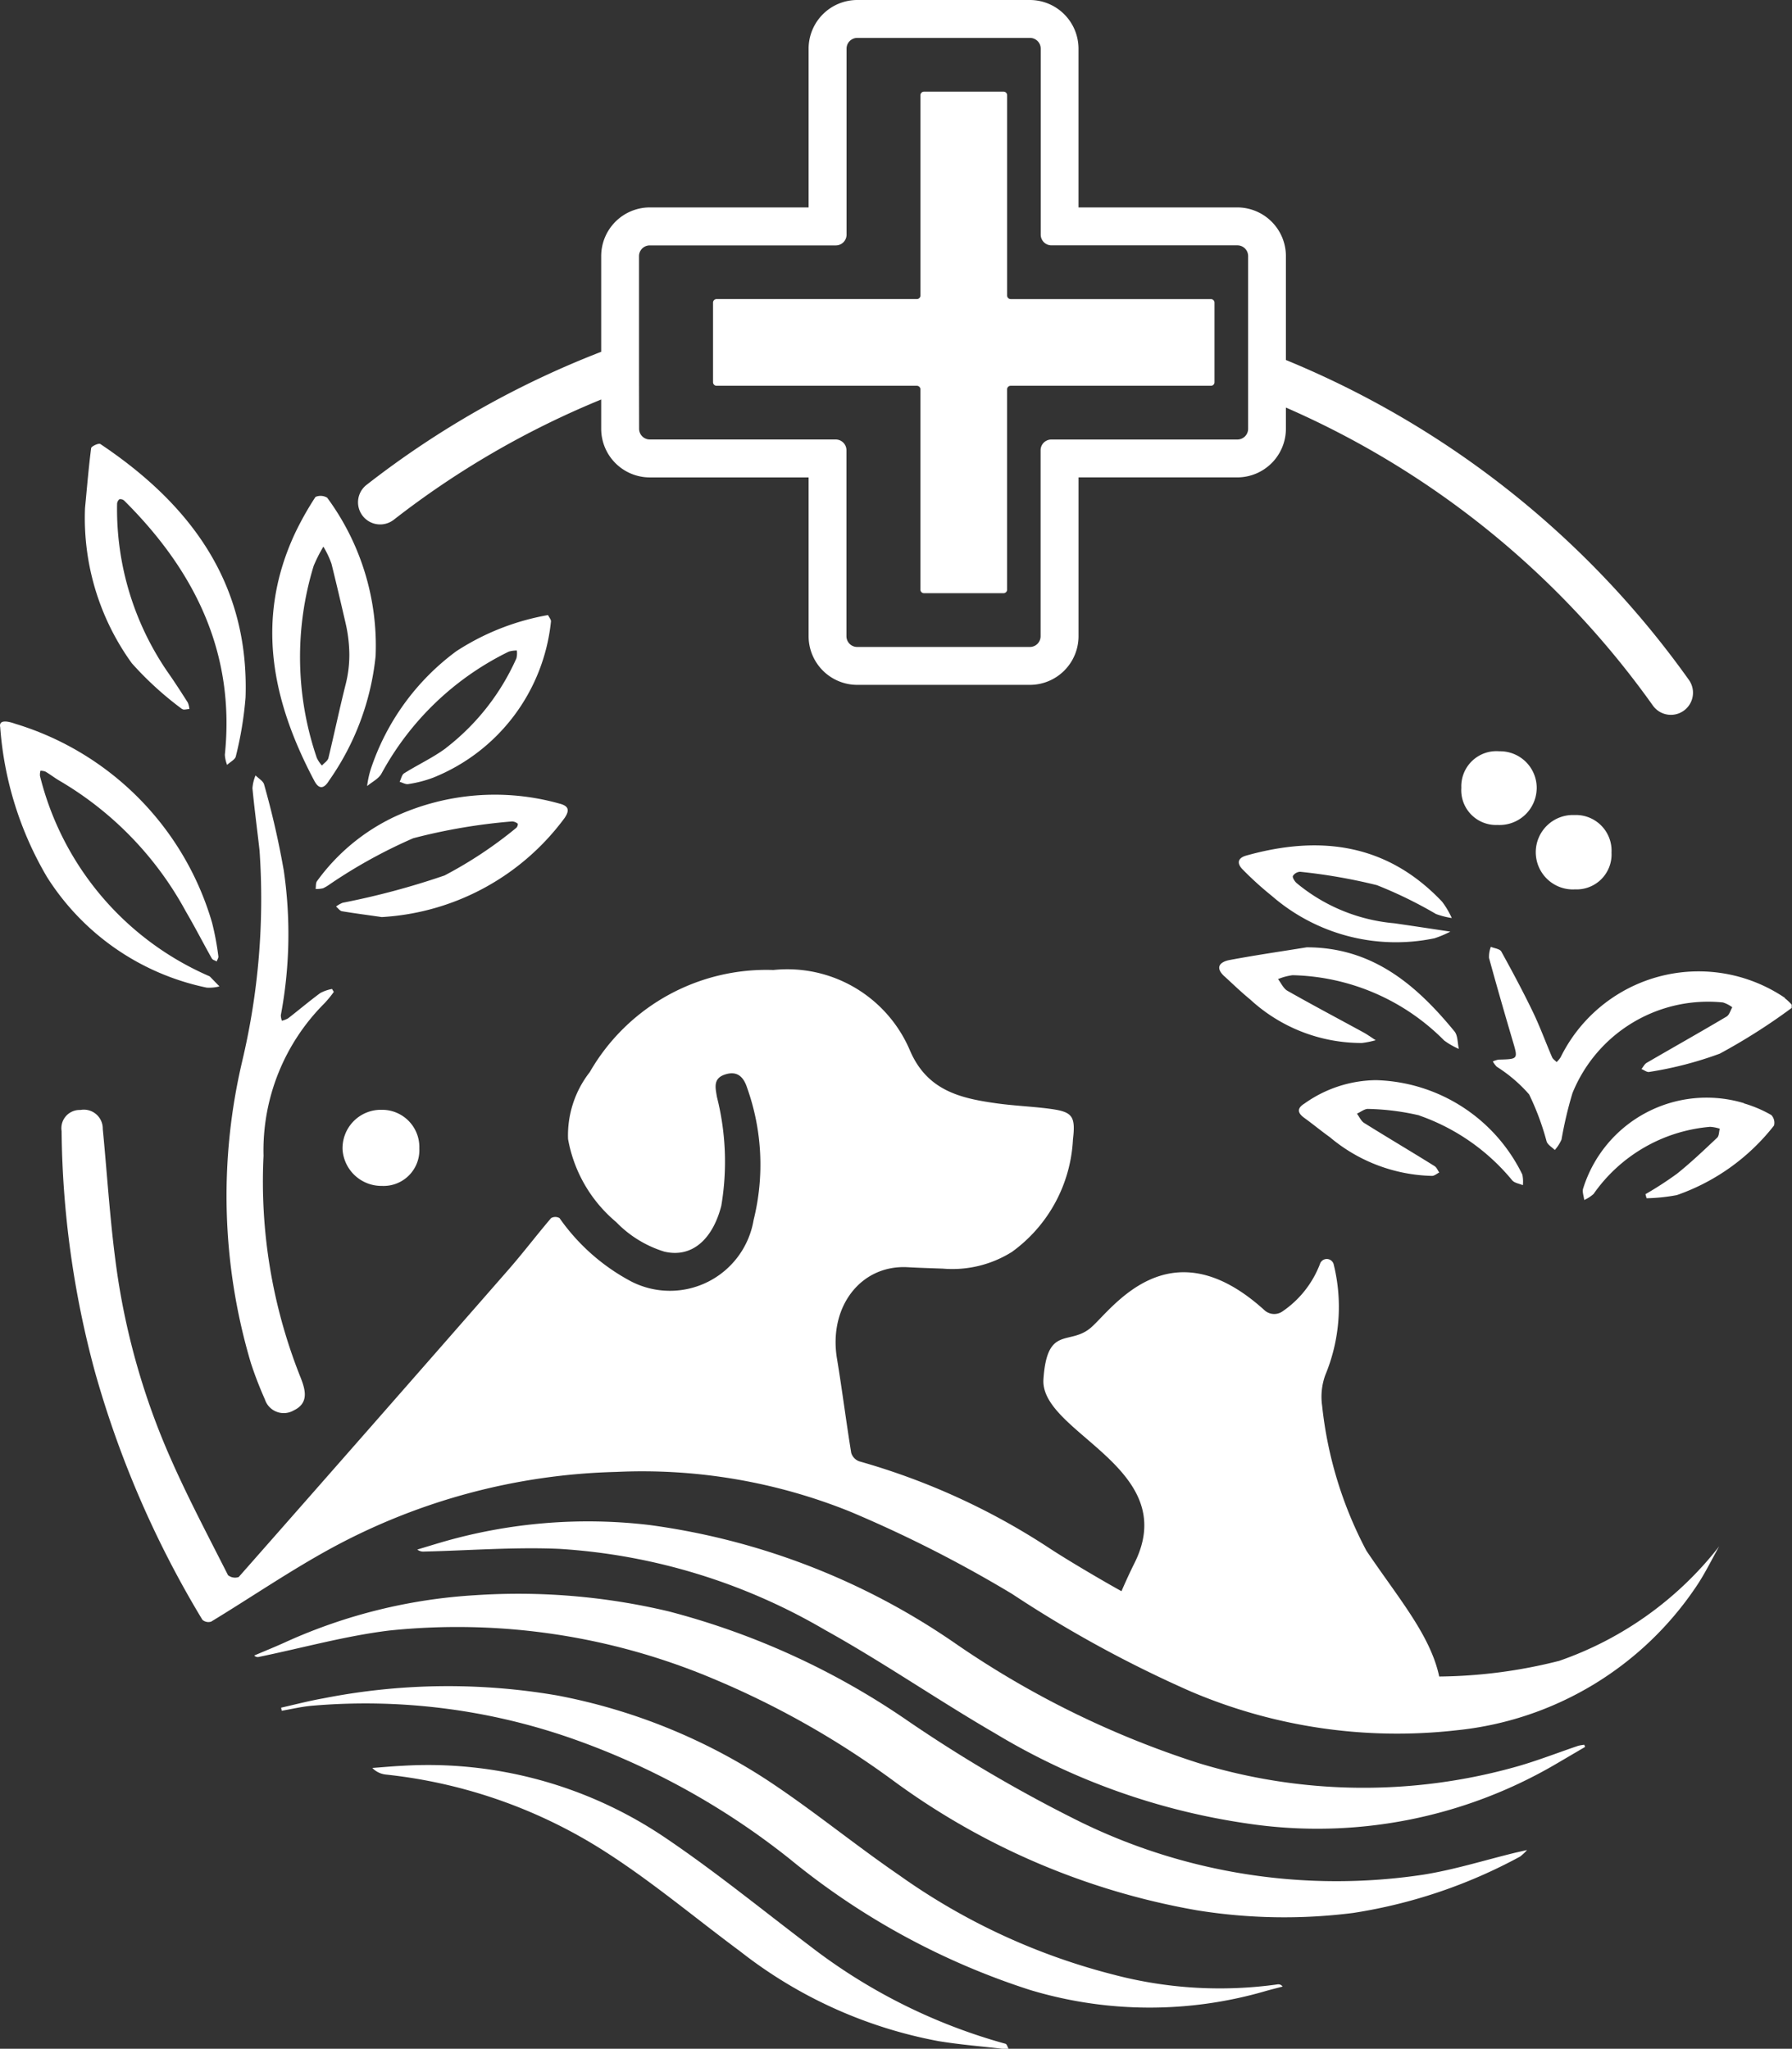 <svg xmlns="http://www.w3.org/2000/svg" width="61.239" height="70" viewBox="0 0 61.239 70">
  <rect x="0" y="0" width="61.239" height="70" fill="#333333" stroke="none"/>
  <g id="グループ_2115" data-name="グループ 2115" transform="translate(-22)">
    <g id="グループ_2116" data-name="グループ 2116" transform="translate(22)">
      <path id="パス_22" data-name="パス 22" d="M43.682,113.056A19.319,19.319,0,0,1,37,109.714c-1.651-1.25-3.259-2.565-4.975-3.72a14.462,14.462,0,0,0-8.944-2.435c-.344.016-.689.049-1.033.074a.755.755,0,0,0,.459.225,17.248,17.248,0,0,1,7.567,2.679c1.58,1.019,3.03,2.24,4.545,3.362a15.592,15.592,0,0,0,6.786,3.069c.716.117,1.442.175,2.163.259h.224c-.035-.059-.059-.158-.108-.171" transform="translate(-9.325 -43.227)" fill="#fff"/>
      <path id="パス_23" data-name="パス 23" d="M97.555,57.214a5.255,5.255,0,0,0-7.668,2.027.888.888,0,0,1-.137.164c-.053-.056-.127-.1-.155-.167-.224-.52-.418-1.055-.664-1.564-.335-.692-.7-1.374-1.071-2.046-.051-.092-.236-.109-.358-.161a.975.975,0,0,0-.062.379c.259.947.531,1.89.809,2.832.186.629.193.626-.479.643a.726.726,0,0,0-.2.063.922.922,0,0,0,.133.179,5.053,5.053,0,0,1,1.107.946,8.981,8.981,0,0,1,.6,1.615c.044.113.183.191.278.285a1.343,1.343,0,0,0,.23-.359,13.446,13.446,0,0,1,.373-1.582,5,5,0,0,1,5.142-3.1,1.032,1.032,0,0,1,.32.165c-.064.109-.1.264-.2.32-.9.534-1.817,1.049-2.724,1.577-.076.043-.12.141-.179.213.087.034.185.113.26.1a12.555,12.555,0,0,0,2.417-.626,20.58,20.58,0,0,0,2.457-1.562v-.112a1.973,1.973,0,0,0-.24-.225" transform="translate(-36.555 -23.117)" fill="#fff"/>
      <path id="パス_24" data-name="パス 24" d="M54.471,103.36a19.917,19.917,0,0,1-11.781-1.814,48.969,48.969,0,0,1-5.851-3.428,25.888,25.888,0,0,0-8.183-3.749,22.221,22.221,0,0,0-6.621-.553A18.307,18.307,0,0,0,15.6,95.4c-.365.168-.739.318-1.109.476a.16.16,0,0,0,.161.047c1.483-.305,2.952-.716,4.449-.9A22.5,22.5,0,0,1,30.175,96.67a29.767,29.767,0,0,1,6.083,3.431,24.68,24.68,0,0,0,10.433,4.478,18.669,18.669,0,0,0,5.359.092,17.541,17.541,0,0,0,5.7-1.926,1.7,1.7,0,0,0,.237-.223l-.4.091c-1.039.253-2.067.577-3.119.747" transform="translate(-5.802 -39.312)" fill="#fff"/>
      <path id="パス_25" data-name="パス 25" d="M66.025,97.317c-.677.23-1.344.49-2.03.689a19.269,19.269,0,0,1-10.96-.109,31.606,31.606,0,0,1-8.279-4.075A23.978,23.978,0,0,0,34.293,89.77a17.9,17.9,0,0,0-7.1.589c-.278.082-.555.167-.832.25a.342.342,0,0,0,.245.068c1.533-.036,3.069-.158,4.6-.092a20.447,20.447,0,0,1,9.083,2.768c1.983,1.1,3.859,2.4,5.822,3.538a23.112,23.112,0,0,0,8.6,3.076A16.148,16.148,0,0,0,65.32,97.909l.95-.557-.028-.073a1.368,1.368,0,0,0-.217.038" transform="translate(-12.101 -37.665)" fill="#fff"/>
      <path id="パス_26" data-name="パス 26" d="M45.465,108.907a21.988,21.988,0,0,1-7.4-3.415c-1.432-.981-2.783-2.082-4.22-3.055a19.874,19.874,0,0,0-7.471-3.089,22.011,22.011,0,0,0-8,.1c-.482.085-.958.21-1.435.317.007.035.014.071.02.106.33-.057.659-.135.992-.168a21.374,21.374,0,0,1,8.922,1.115,25.463,25.463,0,0,1,7.448,4.117,24.994,24.994,0,0,0,8.21,4.475,14.163,14.163,0,0,0,8.023.046c.2-.058.407-.108.61-.162a.179.179,0,0,0-.177-.074,14.253,14.253,0,0,1-5.521-.312" transform="translate(-7.332 -41.419)" fill="#fff"/>
      <path id="パス_27" data-name="パス 27" d="M13.456,55.557a20.022,20.022,0,0,0,.293,10.33,12.787,12.787,0,0,0,.477,1.236.677.677,0,0,0,.986.381c.525-.248.4-.7.245-1.1a18.028,18.028,0,0,1-1.276-7.6,7.1,7.1,0,0,1,2.072-5.2,3.53,3.53,0,0,0,.329-.4l-.061-.1a1.412,1.412,0,0,0-.4.139c-.375.276-.73.578-1.1.864a.8.8,0,0,1-.212.082A.538.538,0,0,1,14.772,54a14.977,14.977,0,0,0,.1-4.946,29.146,29.146,0,0,0-.671-2.934c-.03-.121-.192-.209-.293-.312a1.4,1.4,0,0,0-.106.438c.068.712.164,1.422.243,2.133a23.981,23.981,0,0,1-.589,7.175" transform="translate(-5.175 -19.314)" fill="#fff"/>
      <path id="パス_28" data-name="パス 28" d="M7.061,51.4a1.356,1.356,0,0,0,.438-.042l-.331-.341s-.011,0-.017-.008a10.1,10.1,0,0,1-5.785-6.843.528.528,0,0,1,.017-.176.5.5,0,0,1,.17.03c.171.1.329.226.5.323a11.557,11.557,0,0,1,4.294,4.448c.311.531.592,1.079.893,1.615.028.048.109.066.165.1.02-.059.066-.123.057-.177a9.457,9.457,0,0,0-.216-1.151A10.036,10.036,0,0,0,.524,42.386c-.308-.11-.568-.13-.517.117a11.762,11.762,0,0,0,1.6,5.12A8.5,8.5,0,0,0,7.061,51.4" transform="translate(0 -17.656)" fill="#fff"/>
      <path id="パス_29" data-name="パス 29" d="M8.172,35.109c.046.04.159,0,.242,0a.717.717,0,0,0-.053-.221c-.227-.357-.456-.713-.7-1.06a9.82,9.82,0,0,1-1.717-5.718.216.216,0,0,1,.081-.17A.2.2,0,0,1,6.2,28c2.4,2.392,3.787,5.186,3.427,8.672a1.135,1.135,0,0,0,.077.346c.1-.1.281-.183.3-.3a12.3,12.3,0,0,0,.33-2c.133-3.9-1.875-6.6-4.963-8.665-.054-.037-.3.076-.313.139-.088.684-.144,1.371-.21,2.058a8.464,8.464,0,0,0,1.6,5.294,11.333,11.333,0,0,0,1.717,1.565" transform="translate(-1.943 -10.883)" fill="#fff"/>
      <path id="パス_30" data-name="パス 30" d="M17.857,38.838a8.978,8.978,0,0,0,1.607-4.278,8.517,8.517,0,0,0-1.655-5.41.437.437,0,0,0-.4-.026,10.609,10.609,0,0,0-.7,1.243c-1.372,2.941-.783,5.732.66,8.456.164.309.332.26.49.015m-.51-7.364a5.084,5.084,0,0,1,.33-.652,3.155,3.155,0,0,1,.276.582c.165.663.32,1.328.474,1.994a4.951,4.951,0,0,1,.137,1.086,4.08,4.08,0,0,1-.125,1.04c-.21.835-.387,1.679-.589,2.517-.023.1-.145.173-.222.26a1.067,1.067,0,0,1-.175-.26,10.644,10.644,0,0,1-.107-6.565" transform="translate(-6.628 -12.145)" fill="#fff"/>
      <path id="パス_31" data-name="パス 31" d="M27.023,47.313c.188-.276.141-.42-.186-.5a8.17,8.17,0,0,0-5.613.449,6.909,6.909,0,0,0-2.66,2.206c-.047.067-.032.177-.046.267a1.035,1.035,0,0,0,.257-.026,1.587,1.587,0,0,0,.239-.144A17.42,17.42,0,0,1,21.854,48a19.651,19.651,0,0,1,3.38-.574.33.33,0,0,1,.194.079.193.193,0,0,1-.049.137,14.276,14.276,0,0,1-2.455,1.63,26.208,26.208,0,0,1-3.482.933.973.973,0,0,0-.226.129c.068.055.13.147.2.16.452.076.908.133,1.362.2a8.362,8.362,0,0,0,6.241-3.376" transform="translate(-7.732 -19.36)" fill="#fff"/>
      <path id="パス_32" data-name="パス 32" d="M24.216,40.557c-.445.331-.962.568-1.434.865-.081.05-.1.191-.154.29.1.028.206.095.3.077a4.115,4.115,0,0,0,.845-.218A6.463,6.463,0,0,0,27.8,36.24c.01-.068-.065-.149-.1-.225a8.4,8.4,0,0,0-3.131,1.233,8.218,8.218,0,0,0-2.925,4.028,3.189,3.189,0,0,0-.126.582c.165-.139.387-.246.488-.422a9.867,9.867,0,0,1,4.353-4.172.931.931,0,0,1,.275-.038.727.727,0,0,1-.014.265,7.938,7.938,0,0,1-2.409,3.067" transform="translate(-8.972 -15)" fill="#fff"/>
      <path id="パス_33" data-name="パス 33" d="M71.7,56.411c.288.264.57.538.873.785a5.613,5.613,0,0,0,3.819,1.488,3.024,3.024,0,0,0,.471-.095c-.14-.09-.276-.189-.422-.269-.865-.472-1.736-.933-2.593-1.419-.138-.078-.216-.263-.322-.4a1.968,1.968,0,0,1,.495-.133A7.526,7.526,0,0,1,79.205,58.6a2.547,2.547,0,0,0,.5.286c-.047-.2-.032-.459-.151-.6-1.307-1.592-2.8-2.869-5.047-2.871-.876.141-1.755.269-2.627.432-.339.063-.525.252-.18.567" transform="translate(-29.851 -23.048)" fill="#fff"/>
      <path id="パス_34" data-name="パス 34" d="M80.284,64.4a7.171,7.171,0,0,1,3.175,2.217c.082.09.24.11.362.162a1.184,1.184,0,0,0-.018-.362,5.733,5.733,0,0,0-5-3.226,4.286,4.286,0,0,0-2.447.8c-.253.155-.245.314-.01.485.3.217.581.45.879.663a5.618,5.618,0,0,0,3.489,1.323c.085,0,.167-.076.249-.116-.052-.074-.088-.173-.158-.217-.8-.5-1.61-.977-2.408-1.476-.107-.067-.165-.21-.246-.318.13-.057.265-.171.389-.161a8.379,8.379,0,0,1,1.746.222" transform="translate(-31.779 -26.285)" fill="#fff"/>
      <path id="パス_35" data-name="パス 35" d="M74.726,50.354a18.967,18.967,0,0,1,2.622.457,14.685,14.685,0,0,1,2.019.985,2.746,2.746,0,0,0,.541.139,2.867,2.867,0,0,0-.328-.556C77.7,49.39,75.409,49.093,72.887,49.8c-.323.091-.313.287-.123.477a11.307,11.307,0,0,0,.993.9,6.468,6.468,0,0,0,5.563,1.449,3.688,3.688,0,0,0,.539-.227c-.731-.11-1.324-.2-1.918-.286A6.037,6.037,0,0,1,74.6,50.735c-.065-.059-.145-.192-.12-.239a.308.308,0,0,1,.247-.142" transform="translate(-30.296 -20.568)" fill="#fff"/>
      <path id="パス_36" data-name="パス 36" d="M98.3,64.409a4.42,4.42,0,0,0-5.5,2.906c-.043.112.02.266.034.4a1.189,1.189,0,0,0,.321-.207,5.41,5.41,0,0,1,3.981-2.292,1.282,1.282,0,0,1,.33.064c-.028.1-.021.244-.088.307-.447.421-.893.847-1.372,1.23a12.143,12.143,0,0,1-1.079.7l.038.139A6.278,6.278,0,0,0,96,67.548a7.23,7.23,0,0,0,3.321-2.378.385.385,0,0,0-.091-.356,4.257,4.257,0,0,0-.939-.4" transform="translate(-38.696 -26.715)" fill="#fff"/>
      <path id="パス_37" data-name="パス 37" d="M20.04,66.269A1.332,1.332,0,0,0,21.385,67.5a1.223,1.223,0,0,0,1.278-1.282A1.273,1.273,0,0,0,21.378,64.9a1.311,1.311,0,0,0-1.338,1.369" transform="translate(-8.333 -26.981)" fill="#fff"/>
      <path id="パス_38" data-name="パス 38" d="M91.431,50.2A1.194,1.194,0,0,0,92.7,48.946a1.219,1.219,0,0,0-1.266-1.285,1.272,1.272,0,1,0,0,2.542" transform="translate(-37.629 -19.814)" fill="#fff"/>
      <path id="パス_39" data-name="パス 39" d="M88.444,45.233a1.252,1.252,0,0,0-1.275-1.3,1.2,1.2,0,0,0-1.3,1.249,1.187,1.187,0,0,0,1.24,1.268,1.268,1.268,0,0,0,1.334-1.217" transform="translate(-35.93 -18.264)" fill="#fff"/>
      <path id="パス_40" data-name="パス 40" d="M54.674,81.832a17.235,17.235,0,0,1-4.083.531c-.3-1.417-1.412-2.7-2.489-4.3a13.63,13.63,0,0,1-1.512-4.948,2.18,2.18,0,0,1,.105-1.044,6.069,6.069,0,0,0,.289-3.793.244.244,0,0,0-.468-.011,3.444,3.444,0,0,1-1.277,1.618.494.494,0,0,1-.621-.039c-3.3-2.991-5.255.052-5.96.622-.725.585-1.468-.1-1.592,1.737s4.736,3.013,3.116,6.273c-.16.321-.309.646-.449.97-.682-.378-1.8-1.038-2.4-1.428a23.436,23.436,0,0,0-6.563-3.01.446.446,0,0,1-.272-.285c-.175-1.072-.31-2.151-.487-3.221-.294-1.772.812-3.214,2.415-3.126.4.022.8.034,1.2.048a3.825,3.825,0,0,0,2.368-.574,5.048,5.048,0,0,0,2.08-3.832c.1-.833-.029-.957-.831-1.06-.607-.078-1.221-.1-1.827-.188-1.213-.172-2.331-.443-2.912-1.8a4.551,4.551,0,0,0-4.667-2.749,6.96,6.96,0,0,0-6.274,3.488A3.5,3.5,0,0,0,20.821,64a4.791,4.791,0,0,0,1.641,2.833,3.874,3.874,0,0,0,1.646,1.012c.955.227,1.658-.433,1.949-1.564a9.023,9.023,0,0,0-.149-3.72c-.046-.291-.142-.615.245-.756.413-.15.653.031.785.438a7.816,7.816,0,0,1,.224,4.52,2.9,2.9,0,0,1-4.177,2.105A6.978,6.978,0,0,1,20.529,66.7a.288.288,0,0,0-.288,0c-.495.58-.957,1.19-1.459,1.764q-4.6,5.261-9.217,10.5A.385.385,0,0,1,9.2,78.9c-.658-1.3-1.337-2.581-1.926-3.909a24.4,24.4,0,0,1-1.836-6.237c-.256-1.688-.353-3.4-.518-5.1a.647.647,0,0,0-.767-.648.623.623,0,0,0-.64.719,32.573,32.573,0,0,0,1.132,8.2,34.217,34.217,0,0,0,3.68,8.5.312.312,0,0,0,.3.062c1.37-.832,2.7-1.743,4.1-2.506a21.5,21.5,0,0,1,9.745-2.609,19.005,19.005,0,0,1,8,1.361A43.443,43.443,0,0,1,36,79.544a40.968,40.968,0,0,0,6.1,3.329A17.981,17.981,0,0,0,51.18,84.2a11.22,11.22,0,0,0,8.208-4.933c.288-.428.515-.9.77-1.351a11.853,11.853,0,0,1-5.485,3.918" transform="translate(-1.408 -25.081)" fill="#fff"/>
      <path id="パス_41" data-name="パス 41" d="M24.174,17.774a30.042,30.042,0,0,1,7.108-4.124v1a1.663,1.663,0,0,0,1.662,1.662H38.37v5.425A1.664,1.664,0,0,0,40.032,23.4h5.9a1.664,1.664,0,0,0,1.662-1.662V16.311h5.425a1.664,1.664,0,0,0,1.662-1.662v-.724A30.2,30.2,0,0,1,67.221,24.106a.755.755,0,1,0,1.232-.875A31.675,31.675,0,0,0,54.681,12.3V8.749a1.664,1.664,0,0,0-1.662-1.662H47.593V1.662A1.664,1.664,0,0,0,45.931,0h-5.9A1.664,1.664,0,0,0,38.37,1.662V7.087H32.944a1.664,1.664,0,0,0-1.662,1.662V12.02a31.53,31.53,0,0,0-8.037,4.561.756.756,0,0,0,.929,1.192m8.4-4.621v-4.4a.367.367,0,0,1,.367-.367H39.3a.367.367,0,0,0,.367-.367V1.662a.367.367,0,0,1,.368-.367h5.9a.367.367,0,0,1,.367.367V8.016a.367.367,0,0,0,.367.367h6.354a.367.367,0,0,1,.367.367v5.9a.367.367,0,0,1-.367.367H46.665a.367.367,0,0,0-.367.367v6.354a.367.367,0,0,1-.367.367h-5.9a.367.367,0,0,1-.368-.367V15.383a.367.367,0,0,0-.367-.367H32.944a.367.367,0,0,1-.367-.367Z" transform="translate(-10.737)" fill="#fff"/>
      <path id="パス_42" data-name="パス 42" d="M42.187,15.272H49.03a.122.122,0,0,1,.122.122v6.843a.122.122,0,0,0,.122.122h2.718a.122.122,0,0,0,.122-.122V15.394a.122.122,0,0,1,.122-.122H59.08a.122.122,0,0,0,.122-.122V12.432a.123.123,0,0,0-.122-.122H52.237a.122.122,0,0,1-.122-.122V5.344a.123.123,0,0,0-.122-.122H49.275a.122.122,0,0,0-.122.122v6.843a.122.122,0,0,1-.122.122H42.187a.122.122,0,0,0-.122.122V15.15a.122.122,0,0,0,.122.122" transform="translate(-17.698 -2.091)" fill="#fff"/>
    </g>
  </g>
</svg>
